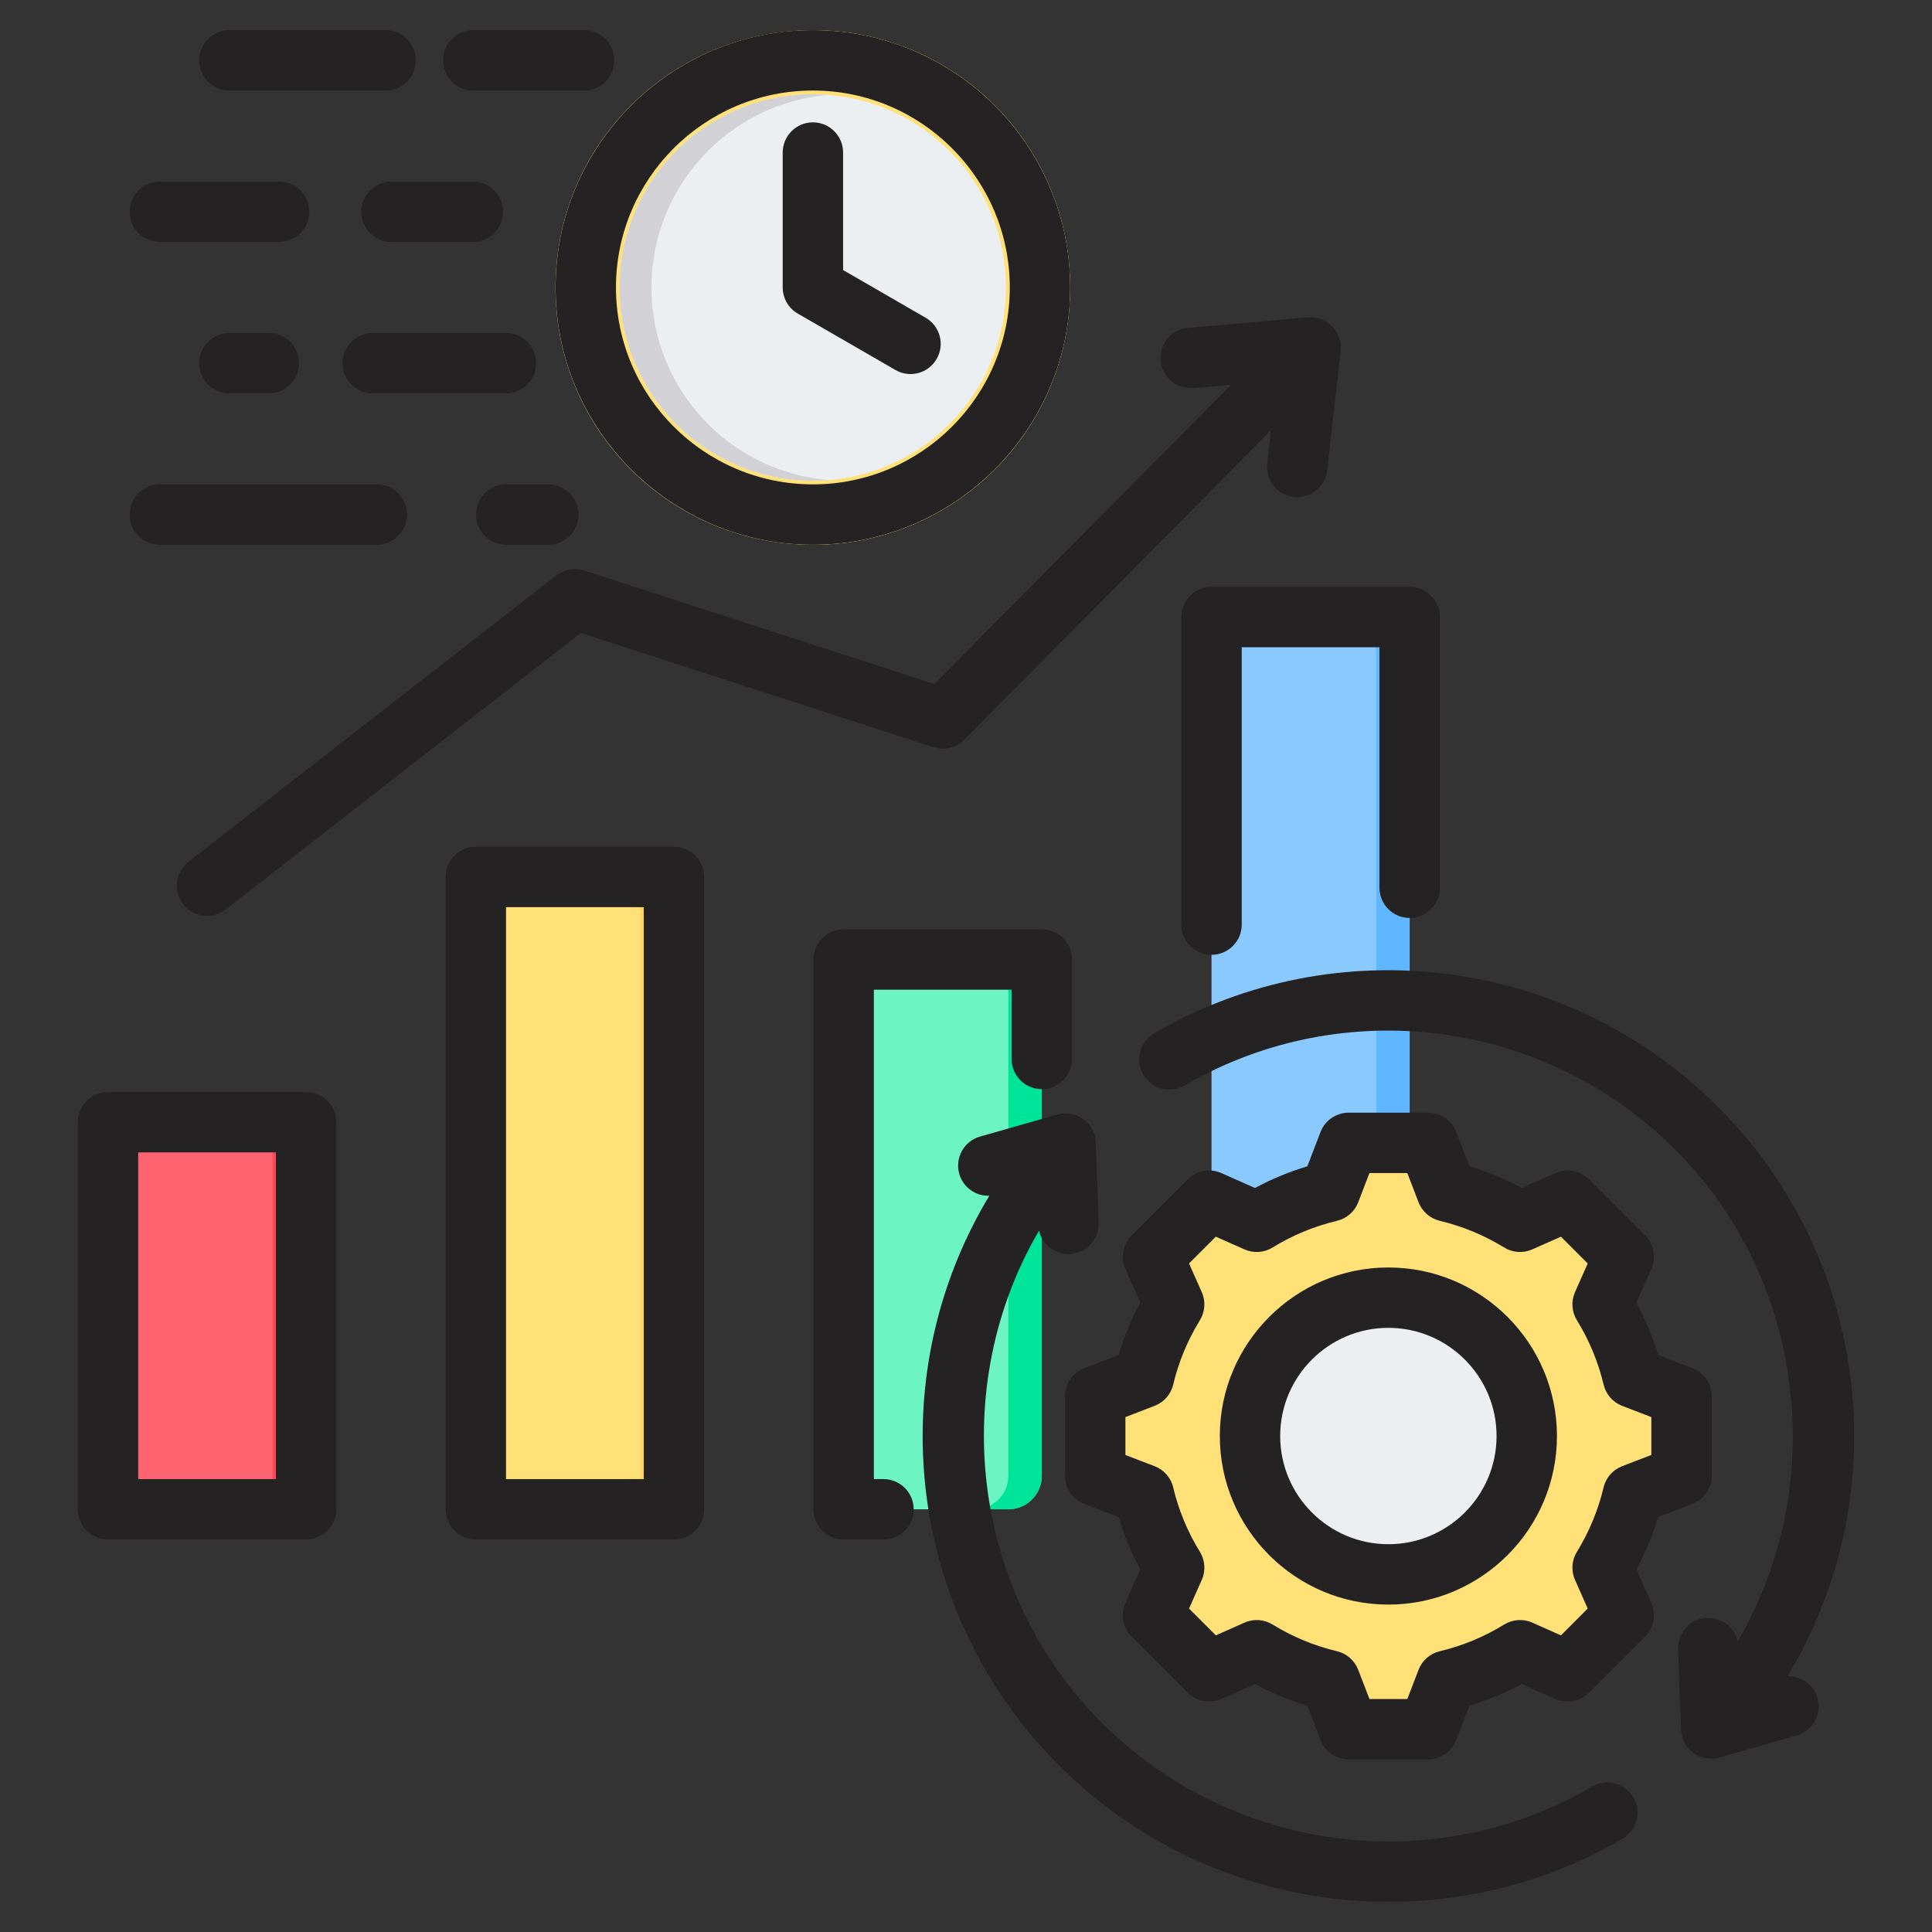 <svg id="Layer_1" enable-background="new 0 0 512 512" viewBox="0 0 512 512" xmlns="http://www.w3.org/2000/svg"><rect x="0" y="0" width="512" height="512" fill="#333333" stroke="none"/><g clip-rule="evenodd" fill-rule="evenodd"><g><g><path d="m37.478 297.402h34.776c4.881 0 8.862 3.981 8.862 8.862v84.846c0 4.881-3.981 8.862-8.862 8.862h-34.776c-4.881 0-8.862-3.981-8.862-8.862v-84.846c-.001-4.881 3.981-8.862 8.862-8.862z" fill="#fe646f"/><path d="m63.39 297.402h8.863c4.881 0 8.862 3.981 8.862 8.862v84.846c0 4.881-3.981 8.862-8.862 8.862h-8.863c4.881 0 8.862-3.981 8.862-8.862v-84.846c.001-4.881-3.981-8.862-8.862-8.862z" fill="#fd4755"/><path d="m134.962 232.401h34.775c4.881 0 8.863 3.981 8.863 8.863v149.847c0 4.881-3.981 8.863-8.863 8.863h-34.775c-4.881 0-8.862-3.981-8.862-8.863v-149.847c0-4.882 3.981-8.863 8.862-8.863z" fill="#ffe177"/><path d="m160.875 232.401h8.863c4.881 0 8.863 3.981 8.863 8.863v149.847c0 4.881-3.981 8.863-8.863 8.863h-8.863c4.881 0 8.863-3.981 8.863-8.863v-149.847c-.001-4.882-3.982-8.863-8.863-8.863z" fill="#ffd064"/><path d="m232.447 254.283h34.776c4.882 0 8.863 3.982 8.862 8.863v127.963c.001 4.882-3.981 8.864-8.862 8.864-11.592 0-23.184 0-34.776 0-4.882 0-8.863-3.982-8.862-8.864 0-51.6 0-76.363 0-127.963-.001-4.881 3.981-8.863 8.862-8.863z" fill="#6cf5c2"/><path d="m258.36 254.283h8.863c4.882 0 8.863 3.982 8.862 8.863v127.963c.001 4.882-3.981 8.864-8.862 8.864h-8.863c4.882 0 8.863-3.982 8.863-8.864 0-51.6 0-76.363 0-127.963 0-4.881-3.981-8.863-8.863-8.863z" fill="#00e499"/><path d="m329.931 163.534h34.776c4.881 0 8.862 3.981 8.862 8.862v218.714c0 4.881-3.981 8.862-8.862 8.862h-34.776c-4.881 0-8.862-3.981-8.862-8.862v-218.714c-.001-4.881 3.98-8.862 8.862-8.862z" fill="#8ac9fe"/><path d="m355.843 163.534h8.863c4.881 0 8.862 3.981 8.862 8.862v218.714c0 4.881-3.981 8.862-8.862 8.862h-8.863c4.881 0 8.863-3.981 8.863-8.862v-218.714c0-4.881-3.982-8.862-8.863-8.862z" fill="#60b7ff"/></g><g><path d="m383.403 315.747c6.859 1.633 13.411 4.352 19.415 8.049l12.616-5.603 14.869 14.869-5.602 12.612c3.698 6.005 6.418 12.559 8.05 19.42l12.871 4.954v21.028l-12.874 4.956c-1.632 6.86-4.352 13.411-8.049 19.415l5.603 12.616-14.869 14.87-12.612-5.602c-6.005 3.698-12.559 6.418-19.42 8.05l-4.954 12.871h-21.028l-4.956-12.874c-6.86-1.632-13.411-4.352-19.415-8.049l-12.616 5.603-14.869-14.869 5.602-12.612c-3.699-6.005-6.418-12.559-8.05-19.42l-12.871-4.954v-21.028l12.873-4.955c1.633-6.86 4.352-13.413 8.05-19.417l-5.603-12.615 14.869-14.87 12.616 5.603c6.004-3.697 12.556-6.417 19.415-8.049l4.956-12.874h21.028z" fill="#ffe177"/><path d="m333.049 437.329-12.616 5.603-1.943-1.943 11.828-5.253c.899.553 1.809 1.084 2.731 1.593zm50.354-121.582c6.859 1.633 13.411 4.352 19.415 8.049l-3.586 1.592c-6.004-3.697-15.286-8.009-22.145-9.642l-4.956-12.874h6.316zm19.419 121.584c-6.005 3.698-12.559 6.418-19.42 8.05l-4.954 12.871h-6.316l4.954-12.871c6.861-1.633 16.145-5.945 22.15-9.643zm-84.332-117.196 1.942-1.943 12.616 5.603c-.922.509-1.832 1.039-2.73 1.592zm92.57 0 4.374-1.943 14.869 14.869-5.602 12.612c3.698 6.005 6.418 12.559 8.05 19.42l12.871 4.954v21.028l-12.874 4.956c-1.632 6.86-4.352 13.411-8.049 19.415l5.603 12.616-14.869 14.87-4.374-1.943 12.927-12.927-5.603-12.616c3.697-6.004 6.416-12.555 8.049-19.415l12.874-4.956v-21.028l-12.871-4.954c-1.632-6.861-4.352-13.415-8.05-19.42l5.602-12.612z" fill="#ffd064"/><ellipse cx="367.933" cy="380.562" fill="#eceff1" rx="36.671" ry="36.671" transform="matrix(.383 -.924 .924 .383 -124.463 574.854)"/><path d="m367.933 343.892c-20.254 0-36.67 16.416-36.67 36.671 0 20.254 16.416 36.67 36.67 36.67.982 0 1.954-.04 2.917-.115-18.89-1.487-33.754-17.283-33.754-36.555 0-19.273 14.864-35.069 33.754-36.556-.963-.076-1.935-.115-2.917-.115z" fill="#d1d1d6"/></g><g><ellipse cx="215.419" cy="76.182" fill="#ffe177" rx="68.187" ry="68.187" transform="matrix(.707 -.707 .707 .707 9.226 174.637)"/><path d="m215.419 7.995c37.656 0 68.187 30.531 68.187 68.187s-30.531 68.187-68.187 68.187c-1.433 0-2.854-.05-4.265-.137 35.669-2.202 63.922-31.827 63.922-68.05s-28.253-65.848-63.922-68.05c1.411-.087 2.832-.137 4.265-.137z" fill="#ffd064"/><ellipse cx="215.419" cy="76.182" fill="#eceff1" rx="51.217" ry="51.217" transform="matrix(.707 -.707 .707 .707 9.226 174.637)"/><path d="m215.419 24.965c1.421 0 2.827.06 4.219.174-26.311 2.146-46.998 24.179-46.998 51.043s20.688 48.897 46.998 51.043c-1.391.114-2.798.174-4.219.174-28.285 0-51.217-22.933-51.217-51.217 0-28.285 22.932-51.217 51.217-51.217z" fill="#d1d1d6"/></g></g><path d="m34.375 56.125c0-4.42 3.577-8 7.997-8h31.592c4.42 0 8.002 3.579 8.002 8 0 4.411-3.582 8-8.002 8h-31.592c-4.42 0-7.997-3.589-7.997-8zm18.428-40.128c0-4.42 3.582-8.002 8.002-8.002h41.374c4.42 0 7.997 3.582 7.997 8.002s-3.577 7.997-7.997 7.997h-41.375c-4.42 0-8.001-3.577-8.001-7.997zm64.63 0c0-4.42 3.582-8.002 8.002-8.002h29.347c4.425 0 8.002 3.582 8.002 8.002s-3.577 7.997-8.002 7.997h-29.347c-4.42 0-8.002-3.577-8.002-7.997zm8.722 120.368c0-4.42 3.591-8 8.002-8h11.136c4.424 0 8.002 3.58 8.002 8s-3.577 8.002-8.002 8.002h-11.136c-4.411-.001-8.002-3.582-8.002-8.002zm-91.78 0c0-4.42 3.577-8 7.997-8h57.485c4.42 0 7.997 3.58 7.997 8s-3.577 8.002-7.997 8.002h-57.485c-4.42-.001-7.997-3.582-7.997-8.002zm69.379-72.24c-4.42 0-8.002-3.589-8.002-8 0-4.42 3.582-8 8.002-8h21.539c4.42 0 8.002 3.579 8.002 8 0 4.411-3.582 8-8.002 8zm-4.979 24.121h35.292c4.42 0 7.997 3.58 7.997 8s-3.577 8-7.997 8h-35.292c-4.42 0-8.002-3.58-8.002-8s3.582-8 8.002-8zm-27.531 0c4.42 0 8.002 3.58 8.002 8s-3.582 8-8.002 8h-10.44c-4.42 0-8.002-3.58-8.002-8s3.582-8 8.002-8zm136.18-12.062v-35.759c0-4.42 3.582-8.001 8.002-8.001s8.002 3.581 8.002 8.001v31.141l21.868 12.63c3.827 2.21 5.14 7.101 2.928 10.93-1.478 2.56-4.17 3.999-6.928 3.999-1.36 0-2.739-.349-4.001-1.079l-25.869-14.941c-2.482-1.419-4.002-4.069-4.002-6.921zm8.001-52.19c-28.783 0-52.19 23.411-52.19 52.19 0 28.771 23.407 52.18 52.19 52.18 28.768 0 52.18-23.41 52.18-52.18.001-28.779-23.411-52.19-52.18-52.19zm0 120.372c37.598 0 68.179-30.58 68.179-68.182 0-37.6-30.581-68.189-68.179-68.189-37.599 0-68.189 30.589-68.189 68.189.001 37.602 30.591 68.182 68.189 68.182zm152.508 264.869c-15.811 0-28.67-12.859-28.67-28.67 0-15.81 12.859-28.67 28.67-28.67 15.81 0 28.67 12.859 28.67 28.67 0 15.81-12.86 28.67-28.67 28.67zm0-73.339c-24.631 0-44.668 20.039-44.668 44.669s20.037 44.669 44.668 44.669 44.673-20.039 44.673-44.669-20.042-44.669-44.673-44.669zm69.69 49.689v-10.039l-7.738-2.98c-2.471-.951-4.302-3.05-4.909-5.621-1.44-6.029-3.822-11.78-7.079-17.07-1.393-2.25-1.572-5.039-.504-7.45l3.37-7.59-7.098-7.099-7.601 3.368c-2.41 1.07-5.187.89-7.437-.498-5.3-3.261-11.042-5.641-17.072-7.071-2.57-.619-4.669-2.449-5.62-4.909l-2.979-7.749h-10.04l-2.979 7.749c-.951 2.461-3.05 4.29-5.62 4.909-6.03 1.43-11.772 3.81-17.072 7.071-2.241 1.388-5.027 1.569-7.441.498l-7.597-3.368-7.103 7.099 3.38 7.601c1.073 2.409.88 5.189-.499 7.439-3.257 5.29-5.648 11.041-7.079 17.07-.607 2.57-2.448 4.67-4.909 5.61l-7.752 2.991v10.039l7.752 2.98c2.462.951 4.302 3.051 4.909 5.61 1.431 6.04 3.822 11.791 7.079 17.081 1.379 2.249 1.572 5.029.499 7.439l-3.38 7.59 7.112 7.109 7.588-3.379c2.414-1.07 5.201-.881 7.441.5 5.3 3.26 11.042 5.639 17.072 7.081 2.57.609 4.669 2.449 5.62 4.909l2.979 7.75h10.04l2.979-7.75c.951-2.46 3.05-4.3 5.62-4.909 6.03-1.431 11.781-3.811 17.072-7.081 2.25-1.38 5.036-1.57 7.446-.5l7.592 3.379 7.098-7.109-3.37-7.59c-1.068-2.41-.889-5.2.504-7.439 3.257-5.3 5.639-11.041 7.07-17.081.607-2.559 2.448-4.659 4.909-5.61zm10.873 12.96c3.088-1.189 5.13-4.161 5.13-7.47v-21.03c0-3.31-2.043-6.27-5.13-7.459l-9.07-3.501c-1.45-4.809-3.37-9.448-5.761-13.88l3.949-8.899c1.351-3.021.692-6.561-1.647-8.901l-14.874-14.869c-2.339-2.341-5.879-2.992-8.91-1.651l-8.896 3.949c-4.42-2.389-9.07-4.31-13.871-5.749l-3.502-9.09c-1.191-3.08-4.147-5.12-7.46-5.12h-21.03c-3.309 0-6.279 2.041-7.47 5.12l-3.488 9.09c-4.81 1.439-9.451 3.361-13.88 5.749l-8.901-3.949c-3.031-1.35-6.561-.69-8.901 1.651l-14.869 14.869c-2.339 2.34-2.999 5.88-1.662 8.901l3.954 8.899c-2.382 4.431-4.311 9.07-5.752 13.88l-9.08 3.501c-3.092 1.189-5.13 4.15-5.13 7.459v21.03c0 3.309 2.038 6.281 5.13 7.47l9.08 3.49c1.44 4.81 3.37 9.46 5.752 13.88l-3.954 8.901c-1.337 3.019-.678 6.56 1.662 8.899l14.869 14.871c2.339 2.34 5.869 3.001 8.901 1.66l8.901-3.96c4.429 2.39 9.07 4.321 13.88 5.76l3.488 9.079c1.191 3.091 4.161 5.13 7.47 5.13h21.03c3.313 0 6.269-2.039 7.46-5.13l3.502-9.079c4.81-1.44 9.452-3.37 13.881-5.751l8.887 3.951c3.031 1.341 6.571.68 8.91-1.66l14.874-14.871c2.339-2.339 2.998-5.88 1.647-8.899l-3.949-8.901c2.382-4.429 4.311-9.07 5.752-13.88zm-15.622 77.811c-2.217-3.821-7.117-5.111-10.939-2.89-42.061 24.489-95.512 17.529-129.971-16.93-34.77-34.77-40.771-89.11-16.61-130.41.819 3.58 4.02 6.209 7.79 6.209h.301c4.41-.16 7.861-3.868 7.701-8.279l-.763-21.29c-.09-2.451-1.299-4.731-3.285-6.18-1.991-1.451-4.533-1.89-6.9-1.221l-20.484 5.84c-4.246 1.21-6.707 5.641-5.498 9.89 1.031 3.611 4.382 5.911 7.969 5.79-12.407 20.57-18.578 44.431-17.566 68.831 1.276 31.01 14.078 60.169 36.036 82.129 23.784 23.781 55.433 36.16 87.392 36.16 21.252 0 42.64-5.47 61.938-16.709 3.821-2.221 5.11-7.121 2.889-10.94zm48.782-26.32c-1.031-3.611-4.382-5.92-7.964-5.801 12.412-20.57 18.583-44.419 17.575-68.82-1.294-31.01-14.092-60.18-36.055-82.141-39.59-39.589-101-47.58-149.331-19.44-3.817 2.221-5.116 7.121-2.89 10.94 2.222 3.821 7.122 5.11 10.943 2.891 42.061-24.5 95.508-17.529 129.967 16.93 34.774 34.77 40.785 89.1 16.61 130.41-.838-3.67-4.18-6.319-8.077-6.211-4.42.16-7.87 3.861-7.71 8.281l.767 21.28c.08 2.46 1.304 4.74 3.29 6.189 1.384 1 3.031 1.521 4.702 1.521.73 0 1.469-.099 2.189-.3l20.48-5.85c4.252-1.21 6.714-5.63 5.504-9.879zm-174.042-354.471c.391 4.4 4.269 7.66 8.67 7.27l9.979-.869-78.638 79.309-92.801-30.08c-2.528-.82-5.291-.329-7.38 1.3l-97.489 75.9c-3.478 2.721-4.109 7.741-1.398 11.231 1.577 2.03 3.935 3.079 6.317 3.079 1.723 0 3.45-.549 4.909-1.68l94.142-73.299 93.45 30.279c2.871.941 6.02.171 8.148-1.969l81.293-81.999-.979 8.82c-.494 4.389 2.668 8.349 7.055 8.839.301.031.603.051.904.051 4.02 0 7.479-3.03 7.936-7.121l3.544-31.65c.259-2.39-.55-4.76-2.231-6.479-1.671-1.721-4.029-2.59-6.42-2.379l-31.729 2.778c-4.411.39-7.658 4.269-7.282 8.669zm-234.487 296.41h-36.502v-86.57h36.502zm7.997-102.571h-52.5c-4.42 0-7.997 3.582-7.997 8v102.571c0 4.409 3.577 8 7.997 8h52.5c4.41 0 8.002-3.59 8.002-8v-102.571c0-4.418-3.592-8-8.002-8zm239.952-133.868h52.5c4.42 0 7.997 3.58 7.997 8v71.73c0 4.418-3.577 8-7.997 8s-8.002-3.582-8.002-8v-63.731h-36.502v73.5c0 4.42-3.577 8-7.997 8s-8.002-3.58-8.002-8v-81.499c.001-4.42 3.583-8 8.003-8zm-78.939 244.439c0 4.42-3.582 8-8.002 8h-10.548c-4.41 0-8.002-3.58-8.002-8v-145.69c0-4.42 3.592-8 8.002-8h52.5c4.415 0 7.997 3.58 7.997 8v26.351c0 4.42-3.582 8-7.997 8s-8.002-3.58-8.002-8v-18.351h-36.502v129.691h2.551c4.421-.001 8.003 3.58 8.003 7.999zm-71.531-8h-36.502v-151.57h36.502zm7.997-167.569c4.42 0 8.002 3.579 8.002 8v167.57c0 4.409-3.582 8-8.002 8h-52.501c-4.42 0-7.997-3.59-7.997-8v-167.57c0-4.42 3.577-8 7.997-8z" fill="#242222"/></g></svg>